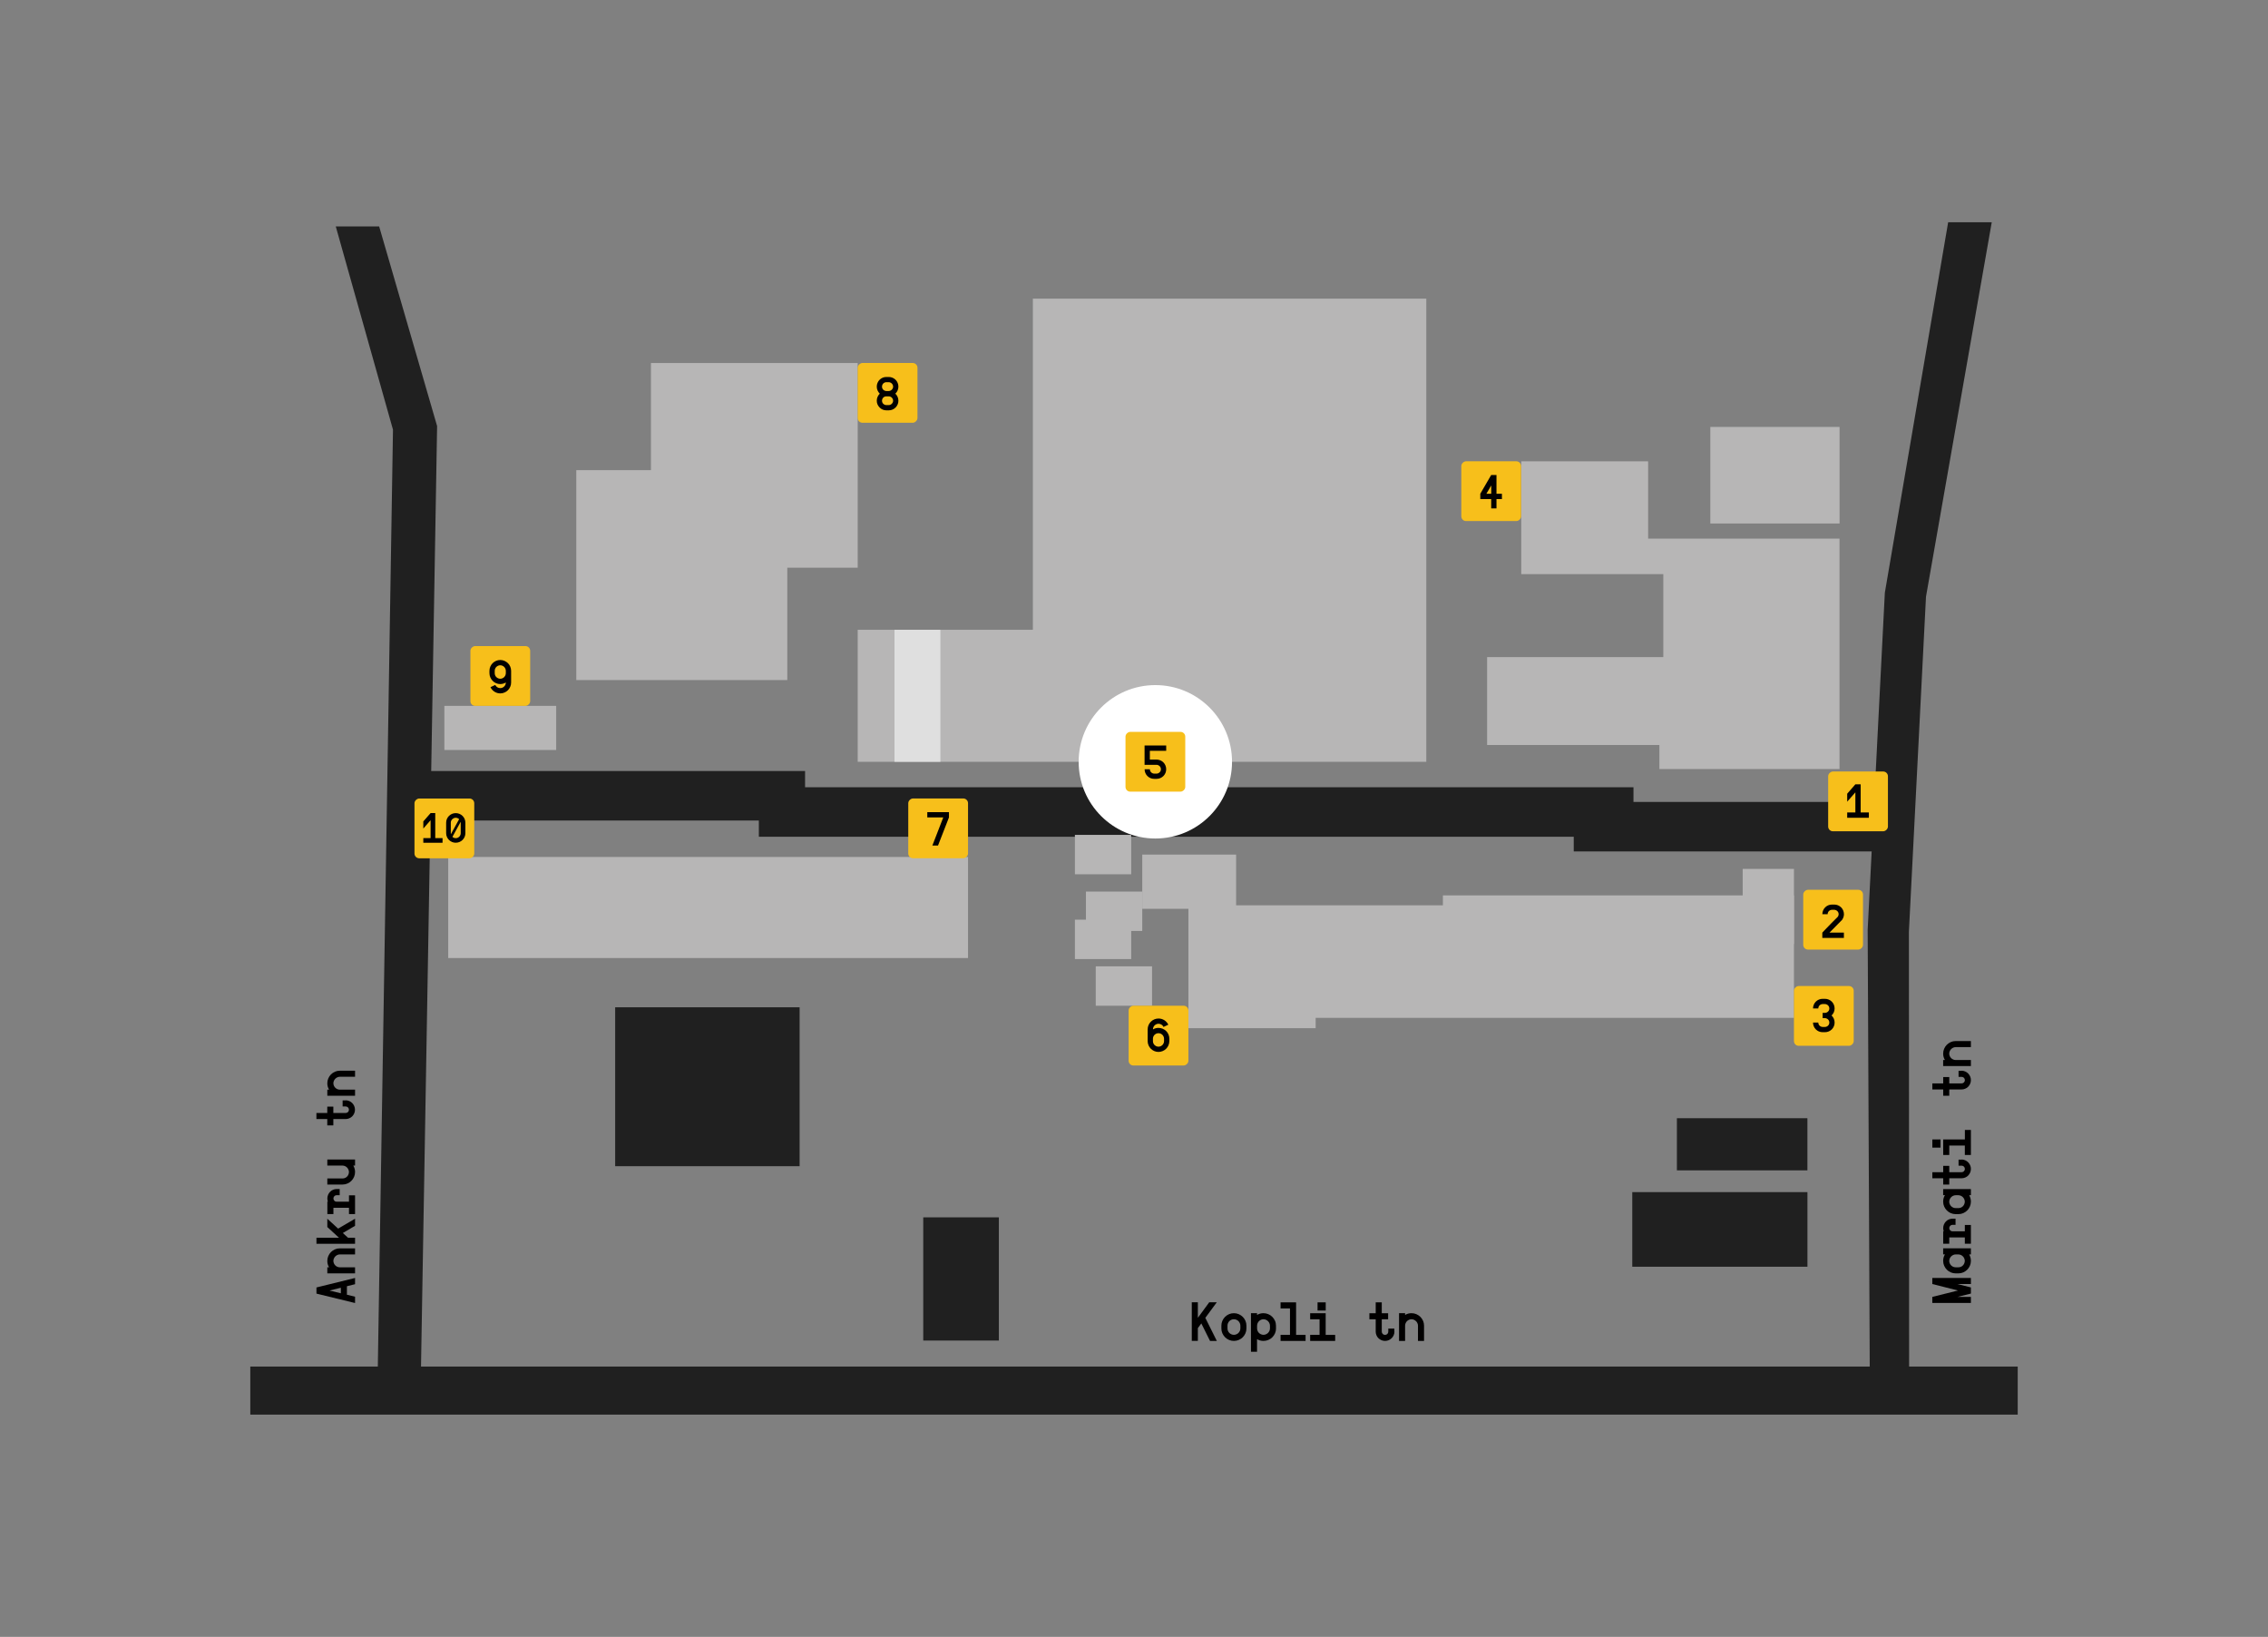 <?xml version="1.0" encoding="UTF-8"?>
<svg id="Layer_1" data-name="Layer 1" xmlns="http://www.w3.org/2000/svg" viewBox="0 0 549.48 396.48">
  <rect x="0" y="0" width="549.48" height="396.48" fill="#808080" stroke="none"/>
  <defs>
    <style>
      .cls-1 {
        fill: #b7b6b6;
      }

      .cls-2 {
        fill: #dfdfdf;
      }

      .cls-3 {
        fill: #010000;
      }

      .cls-4 {
        fill: #f7bf1b;
      }

      .cls-5 {
        fill: #fff;
      }

      .cls-6 {
        fill: #202020;
      }
    </style>
  </defs>
  <polygon class="cls-6" points="97.07 186.75 97.07 198.74 183.85 198.74 183.85 202.67 381.28 202.67 381.28 206.23 456.54 206.23 456.54 194.24 395.75 194.24 395.75 190.68 195.05 190.68 195.05 186.75 97.07 186.75"/>
  <polygon class="cls-6" points="453.01 335.34 462.53 332.43 462.48 225.66 466.62 144.53 482.55 53.84 471.99 53.84 456.65 143.57 452.49 225.21 453.01 335.34"/>
  <polygon class="cls-6" points="95.21 104.08 91.42 338.13 101.97 332.8 105.9 103.2 91.86 54.85 81.35 54.85 95.21 104.08"/>
  <rect class="cls-6" x="60.64" y="331" width="428.2" height="11.64"/>
  <g>
    <polygon class="cls-1" points="207.8 184.52 345.56 184.52 345.56 72.34 250.24 72.34 250.24 152.54 207.8 152.54 207.8 184.52"/>
    <rect class="cls-1" x="108.59" y="207.57" width="125.94" height="24.48"/>
    <rect class="cls-1" x="107.66" y="170.97" width="27.09" height="10.69"/>
    <polygon class="cls-1" points="445.67 186.27 402.03 186.27 402.03 180.45 360.29 180.45 360.29 159.16 402.98 159.16 402.98 139.06 368.56 139.06 368.56 111.74 399.3 111.74 399.3 130.46 445.67 130.46 445.67 186.27"/>
    <rect class="cls-1" x="414.37" y="103.41" width="31.31" height="23.39"/>
    <polygon class="cls-1" points="139.62 164.72 190.74 164.72 190.74 137.51 207.8 137.51 207.8 87.93 157.71 87.93 157.71 113.88 139.62 113.88 139.62 164.72"/>
    <rect class="cls-1" x="422.21" y="210.46" width="12.42" height="18.19"/>
    <rect class="cls-1" x="260.42" y="202.22" width="13.64" height="9.54"/>
    <polygon class="cls-1" points="287.92 249.04 287.92 219.28 349.58 219.28 349.58 216.88 434.63 216.88 434.63 246.54 318.75 246.54 318.75 249.04 287.92 249.04"/>
    <rect class="cls-1" x="276.74" y="206.99" width="22.74" height="13.14"/>
    <rect class="cls-1" x="265.47" y="234.06" width="13.64" height="9.54"/>
    <rect class="cls-1" x="260.42" y="222.76" width="13.64" height="9.54"/>
    <rect class="cls-1" x="263.1" y="215.95" width="13.64" height="9.54"/>
  </g>
  <g>
    <rect class="cls-6" x="395.46" y="288.75" width="42.44" height="18.07"/>
    <rect class="cls-6" x="406.27" y="270.85" width="31.62" height="12.63"/>
    <rect class="cls-6" x="223.68" y="294.86" width="18.32" height="29.84"/>
    <rect class="cls-6" x="149.04" y="243.98" width="44.69" height="38.49"/>
  </g>
  <g>
    <path class="cls-3" d="M86.02,309.54v1.51l-1.97.49v2.06l1.97.48v1.53l-9.35-2.28v-1.49l9.35-2.3ZM82.58,313.25v-1.34l-2.74.68,2.74.66Z"/>
    <path class="cls-3" d="M86.02,302.37v1.47h-3.68c-.21,0-.41.04-.6.13-.19.08-.36.2-.5.34-.14.14-.25.31-.34.5s-.13.39-.13.6.04.41.13.6c.08.19.2.36.34.5s.31.25.5.33c.19.08.39.12.6.12h3.68v1.47h-6.72v-1.47h.43c-.29-.46-.43-.98-.43-1.55,0-.42.08-.81.24-1.18s.38-.7.65-.97c.27-.27.6-.49.96-.65.37-.16.76-.24,1.18-.24h3.69Z"/>
    <path class="cls-3" d="M86.02,295.2v1.71l-2.96,1.74,1.25,1.14h1.71v1.47h-9.35v-1.47h5.45l-2.82-2.59v-2.01l2.62,2.4,4.1-2.4Z"/>
    <path class="cls-3" d="M82.3,288.02v1.47h-.73c-.22,0-.41.08-.56.23-.15.16-.23.34-.23.56s.08.41.23.56c.15.16.34.23.56.23h2.98v-1.54h1.47v4.54h-1.47v-1.53h-3.77v1.53h-1.47v-3h.13c-.04-.12-.08-.25-.1-.39-.02-.13-.03-.27-.03-.41,0-.31.06-.6.18-.88.12-.27.28-.52.48-.72.2-.21.44-.37.72-.49.27-.12.57-.18.89-.18h.73Z"/>
    <path class="cls-3" d="M86.02,280.85v1.47h-.42c.13.23.24.48.31.74.08.27.11.54.11.82,0,.42-.08.81-.24,1.18s-.38.69-.65.96c-.27.27-.6.49-.96.65-.37.16-.76.24-1.18.24h-3.69v-1.47h3.69c.21,0,.41-.04.6-.12.19-.08.35-.19.49-.33s.25-.31.33-.5c.08-.19.13-.39.13-.6s-.04-.41-.13-.6c-.08-.19-.19-.36-.33-.5-.14-.14-.3-.25-.49-.34-.19-.08-.39-.13-.6-.13h-3.69v-1.47h6.72Z"/>
    <path class="cls-3" d="M83.74,266.51c.31,0,.6.06.88.18.28.12.52.28.72.49s.37.45.48.72c.12.27.18.57.18.88s-.06.62-.18.89c-.12.27-.28.51-.48.72-.2.2-.44.36-.72.48s-.57.18-.88.18h-2.98v1.53h-1.47v-1.53h-2.63v-1.47h2.63v-1.54h1.47v1.54h2.99c.22,0,.41-.08.56-.23.15-.15.23-.34.23-.56s-.08-.41-.23-.56c-.15-.15-.34-.23-.56-.23h-.74v-1.47h.73Z"/>
    <path class="cls-3" d="M86.02,259.34v1.47h-3.68c-.21,0-.41.04-.6.13-.19.08-.36.2-.5.34-.14.14-.25.31-.34.5s-.13.39-.13.6.04.41.13.6c.08.19.2.36.34.5s.31.25.5.33c.19.08.39.12.6.12h3.68v1.47h-6.72v-1.47h.43c-.29-.46-.43-.98-.43-1.55,0-.42.08-.81.24-1.18s.38-.7.65-.97c.27-.27.6-.49.96-.65.37-.16.76-.24,1.18-.24h3.69Z"/>
  </g>
  <g>
    <path class="cls-3" d="M477.5,309.54v1.47h-3.28l3.28.82v1.49l-3.27.81h3.27v1.47h-9.35v-1.47l6.22-1.55-6.22-1.57v-1.47h9.35Z"/>
    <path class="cls-3" d="M477.5,302.37v1.47h-.42c.13.23.24.48.31.74.07.27.11.54.11.82,0,.42-.08.81-.24,1.18s-.38.69-.65.96c-.27.27-.6.49-.96.65-.37.16-.76.24-1.18.24h-.65c-.42,0-.82-.08-1.19-.24-.37-.16-.69-.38-.96-.65s-.49-.6-.65-.96-.24-.76-.24-1.18c0-.58.14-1.1.43-1.57h-.43v-1.47h6.72ZM474.47,303.84h-.65c-.21,0-.41.04-.6.13-.19.08-.36.2-.5.34-.14.14-.25.31-.34.5-.08.19-.13.39-.13.6s.04.41.13.6c.08.19.2.36.34.5.14.14.31.25.5.33.19.08.39.12.6.12h.65c.21,0,.41-.04.6-.12.19-.08.35-.19.49-.33.14-.14.25-.31.33-.5.08-.19.13-.39.13-.6s-.04-.41-.13-.6c-.08-.19-.19-.36-.33-.5-.14-.14-.3-.25-.49-.34-.19-.08-.39-.13-.6-.13Z"/>
    <path class="cls-3" d="M473.78,295.2v1.47h-.73c-.22,0-.41.08-.56.23-.15.16-.23.34-.23.56s.08.41.23.56c.16.16.34.23.56.23h2.98v-1.54h1.47v4.54h-1.47v-1.53h-3.77v1.53h-1.47v-3h.13c-.04-.12-.08-.25-.1-.39-.02-.13-.03-.27-.03-.41,0-.31.06-.6.18-.88.12-.27.28-.52.48-.72.2-.21.44-.37.72-.49.27-.12.57-.18.89-.18h.73Z"/>
    <path class="cls-3" d="M477.5,288.02v1.47h-.42c.13.23.24.48.31.74.07.27.11.54.11.82,0,.42-.08.81-.24,1.18s-.38.69-.65.96c-.27.27-.6.49-.96.65-.37.16-.76.24-1.18.24h-.65c-.42,0-.82-.08-1.19-.24-.37-.16-.69-.38-.96-.65s-.49-.6-.65-.96-.24-.76-.24-1.18c0-.58.14-1.1.43-1.57h-.43v-1.47h6.72ZM474.47,289.5h-.65c-.21,0-.41.04-.6.13-.19.08-.36.2-.5.34-.14.14-.25.31-.34.5-.08.19-.13.39-.13.6s.04.41.13.6c.08.19.2.36.34.5.14.14.31.25.5.33.19.08.39.12.6.12h.65c.21,0,.41-.04.6-.12.19-.08.35-.19.49-.33.14-.14.25-.31.33-.5.08-.19.13-.39.13-.6s-.04-.41-.13-.6c-.08-.19-.19-.36-.33-.5-.14-.14-.3-.25-.49-.34-.19-.08-.39-.13-.6-.13Z"/>
    <path class="cls-3" d="M475.23,280.85c.31,0,.6.06.88.18.28.12.52.28.72.49.2.21.37.45.49.72s.18.57.18.88-.06.62-.18.89-.28.51-.48.72-.44.36-.72.48c-.28.12-.57.18-.88.18h-2.98v1.53h-1.47v-1.53h-2.63v-1.47h2.63v-1.54h1.47v1.54h2.99c.22,0,.41-.08.56-.23.15-.15.23-.34.23-.56s-.08-.41-.23-.56c-.15-.15-.34-.23-.56-.23h-.74v-1.47h.73Z"/>
    <path class="cls-3" d="M468.16,277.97v-1.98h1.98v1.98h-1.98ZM477.5,273.69v6.06h-1.47v-2.28h-3.77v2.28h-1.47v-3.76h5.25v-2.3h1.47Z"/>
    <path class="cls-3" d="M475.23,259.34c.31,0,.6.06.88.18.28.12.52.28.72.49.2.21.37.45.49.72s.18.57.18.88-.06.62-.18.89-.28.51-.48.72-.44.36-.72.48c-.28.12-.57.18-.88.18h-2.98v1.53h-1.47v-1.53h-2.63v-1.47h2.63v-1.54h1.47v1.54h2.99c.22,0,.41-.08.56-.23.15-.15.23-.34.23-.56s-.08-.41-.23-.56c-.15-.15-.34-.23-.56-.23h-.74v-1.47h.73Z"/>
    <path class="cls-3" d="M477.5,252.16v1.47h-3.68c-.21,0-.41.04-.6.13-.19.08-.36.2-.5.34-.14.14-.25.31-.34.5s-.13.39-.13.6.04.41.13.6c.08.19.2.36.34.5.14.14.31.25.5.33.19.08.39.12.6.12h3.68v1.47h-6.72v-1.47h.43c-.29-.46-.43-.98-.43-1.55,0-.42.08-.81.24-1.18s.38-.7.65-.97.6-.49.96-.65.76-.24,1.18-.24h3.69Z"/>
  </g>
  <g>
    <path class="cls-3" d="M294.81,324.79h-1.65l-2.11-4.24-.84,1.14v3.09h-1.47v-9.35h1.47v3.76l2.76-3.76h1.83l-2.78,3.77,2.78,5.58Z"/>
    <path class="cls-3" d="M301.98,321.76c0,.42-.08.81-.24,1.18s-.38.69-.65.96c-.27.28-.6.49-.97.65s-.77.24-1.18.24-.81-.08-1.18-.24-.69-.38-.96-.65c-.27-.27-.49-.6-.65-.96-.16-.37-.24-.76-.24-1.18v-.66c0-.42.08-.81.24-1.18.16-.37.38-.69.65-.96s.6-.49.96-.65.76-.24,1.18-.24.81.08,1.18.24.7.38.97.65.49.6.65.96.24.76.24,1.18v.66ZM300.51,321.77v-.67c0-.21-.04-.42-.13-.61-.08-.19-.2-.36-.34-.5-.14-.14-.31-.25-.5-.33s-.39-.12-.6-.12-.41.04-.6.12c-.19.08-.36.19-.5.33s-.25.31-.33.5c-.08.19-.12.39-.12.61v.67c0,.21.04.41.12.6.08.19.19.35.33.49.14.14.31.25.5.33.19.08.39.12.6.12s.41-.04.6-.12.36-.19.5-.33c.14-.14.25-.31.34-.49.08-.19.13-.39.13-.6Z"/>
    <path class="cls-3" d="M309.15,321.76c0,.42-.08.81-.24,1.18s-.38.69-.65.96c-.27.28-.6.49-.97.65s-.77.24-1.18.24c-.28,0-.56-.04-.82-.11-.26-.08-.51-.18-.74-.31v3.05h-1.47v-9.35h1.47v.43c.46-.28.98-.43,1.55-.43.42,0,.81.08,1.18.24s.7.38.97.65.49.6.65.96.24.76.24,1.19v.65ZM307.68,321.76v-.65c0-.21-.04-.41-.13-.6-.08-.19-.2-.36-.34-.5-.14-.14-.31-.25-.5-.34-.19-.08-.39-.13-.6-.13s-.41.04-.6.13c-.19.08-.36.2-.5.34-.14.14-.25.31-.33.5-.08.19-.12.39-.12.6v.65c0,.21.04.41.12.6.08.19.19.35.33.49.14.14.31.25.5.33.19.08.39.13.6.13s.41-.04.6-.13c.19-.08.36-.19.5-.33.14-.14.25-.3.34-.49.08-.19.13-.39.13-.6Z"/>
    <path class="cls-3" d="M316.31,324.79h-6.06v-1.47h2.28v-6.4h-2.28v-1.47h3.76v7.88h2.3v1.47Z"/>
    <path class="cls-3" d="M323.48,324.79h-6.06v-1.47h2.28v-3.77h-2.28v-1.47h3.76v5.25h2.3v1.47ZM319.21,315.45h1.98v1.98h-1.98v-1.98Z"/>
    <path class="cls-3" d="M337.84,322.52c0,.31-.06.6-.18.88-.12.28-.28.52-.49.72-.21.2-.45.37-.72.49s-.57.18-.88.18-.62-.06-.89-.18-.51-.28-.72-.48-.36-.44-.48-.72c-.12-.28-.18-.57-.18-.88v-2.98h-1.53v-1.47h1.53v-2.63h1.47v2.63h1.54v1.47h-1.54v2.99c0,.22.08.41.23.56.15.15.34.23.56.23s.41-.08.56-.23c.15-.15.23-.34.23-.56v-.74h1.47v.73Z"/>
    <path class="cls-3" d="M345.01,324.79h-1.47v-3.68c0-.21-.04-.41-.13-.6-.08-.19-.2-.36-.34-.5-.14-.14-.31-.25-.5-.34s-.39-.13-.6-.13-.41.04-.6.13c-.19.08-.36.2-.5.34-.14.14-.25.31-.33.5-.08.19-.12.39-.12.6v3.68h-1.47v-6.72h1.47v.43c.46-.29.98-.43,1.55-.43.42,0,.81.08,1.18.24s.7.38.97.65.49.6.65.96.24.76.24,1.18v3.69Z"/>
  </g>
  <g>
    <circle class="cls-5" cx="279.91" cy="184.52" r="18.58"/>
    <rect class="cls-4" x="442.92" y="186.86" width="14.48" height="14.48" rx="1.15" ry="1.15" transform="translate(256.06 644.27) rotate(-90)"/>
    <rect class="cls-4" x="220.05" y="193.41" width="14.48" height="14.48" rx="1.15" ry="1.15" transform="translate(26.64 427.93) rotate(-90)"/>
    <rect class="cls-4" x="273.44" y="243.6" width="14.48" height="14.48" rx="1.15" ry="1.15" transform="translate(29.84 531.52) rotate(-90)"/>
    <rect class="cls-4" x="434.63" y="238.83" width="14.48" height="14.48" rx="1.15" ry="1.15" transform="translate(195.8 687.94) rotate(-90)"/>
    <rect class="cls-4" x="207.8" y="87.93" width="14.48" height="14.48" rx="1.15" ry="1.15" transform="translate(119.87 310.2) rotate(-90)"/>
    <rect class="cls-4" x="436.88" y="215.52" width="14.48" height="14.48" rx="1.15" ry="1.15" transform="translate(221.36 666.88) rotate(-90)"/>
    <rect class="cls-4" x="354.04" y="111.74" width="14.48" height="14.48" rx="1.15" ry="1.15" transform="translate(242.3 480.25) rotate(-90)"/>
    <rect class="cls-4" x="100.42" y="193.41" width="14.48" height="14.48" rx="1.15" ry="1.15" transform="translate(-92.99 308.31) rotate(-90)"/>
    <rect class="cls-4" x="272.68" y="177.28" width="14.48" height="14.48" rx="1.15" ry="1.15" transform="translate(95.4 464.43) rotate(-90)"/>
    <path class="cls-3" d="M282.54,186.32c0,.32-.06.62-.18.91-.12.28-.29.53-.5.74-.21.21-.46.38-.75.5-.29.12-.59.18-.91.18h-.56c-.32,0-.62-.06-.91-.18-.28-.12-.53-.29-.74-.5-.21-.21-.38-.46-.5-.74-.12-.28-.18-.59-.18-.91h1.28c0,.15.03.28.08.41s.13.24.22.33c.1.1.21.17.34.23.13.06.27.09.41.09h.56c.15,0,.28-.03.41-.09.13-.06.25-.13.34-.23.1-.1.18-.21.23-.33s.08-.26.08-.41-.03-.28-.08-.41-.13-.24-.23-.34-.21-.17-.34-.23c-.13-.06-.27-.09-.41-.09h-2.9v-4.68h5.24v1.28h-3.96v2.13h1.62c.32,0,.63.06.91.18.29.12.54.29.75.5.21.21.38.46.5.75.12.29.18.59.18.91Z"/>
    <path class="cls-3" d="M229.91,197.99l-2.65,6.81h-1.37l2.64-6.81h-3.87v-1.28h5.25v1.28Z"/>
    <path class="cls-3" d="M217.66,97.06c0,.32-.06.62-.18.9-.12.28-.29.53-.5.74-.21.21-.46.38-.75.51-.29.12-.59.18-.91.18h-.57c-.32,0-.62-.06-.9-.18-.28-.12-.53-.29-.74-.51-.21-.21-.38-.46-.51-.74-.12-.28-.18-.58-.18-.9,0-.34.07-.66.2-.95.13-.29.31-.54.53-.76-.22-.21-.4-.47-.53-.76-.13-.29-.2-.6-.2-.94s.06-.63.18-.91c.12-.29.29-.54.5-.75.21-.21.46-.38.74-.5.28-.12.59-.18.91-.18h.57c.32,0,.63.06.91.18.29.12.54.29.75.5.21.21.38.46.5.75.12.29.18.59.18.91s-.07.65-.2.94c-.13.29-.31.54-.54.76.23.21.41.47.54.76.13.29.2.61.2.95ZM216.38,93.65c0-.15-.03-.28-.09-.42-.06-.13-.13-.24-.23-.34s-.21-.17-.34-.23c-.13-.06-.27-.09-.41-.09h-.57c-.15,0-.28.03-.41.09-.13.06-.24.13-.34.23s-.17.21-.22.34c-.05.13-.08.27-.08.42s.03.28.08.41c.05.13.13.24.22.33.1.1.21.17.34.23.13.06.27.09.41.09h.57c.15,0,.28-.03.41-.09.13-.06.24-.13.34-.23.1-.1.17-.21.23-.33.06-.13.09-.26.09-.41ZM216.38,97.06c0-.15-.03-.28-.09-.41s-.13-.25-.23-.34-.21-.18-.34-.23c-.13-.05-.27-.08-.41-.08h-.57c-.15,0-.28.03-.41.08-.13.05-.24.13-.34.23s-.17.21-.22.34-.08.27-.08.41.03.28.08.41.13.24.22.33c.1.1.21.17.34.23.13.06.27.09.41.09h.57c.15,0,.28-.03.41-.09.13-.06.24-.13.34-.23.1-.1.17-.21.23-.33s.09-.26.09-.41Z"/>
    <rect class="cls-4" x="113.97" y="156.49" width="14.48" height="14.48" rx="1.15" ry="1.15" transform="translate(-42.52 284.94) rotate(-90)"/>
    <path class="cls-3" d="M123.83,165.33c0,.36-.07.7-.21,1.02s-.33.6-.56.83c-.24.24-.52.43-.84.56-.32.14-.66.21-1.02.21-.51,0-.97-.14-1.4-.41-.42-.27-.75-.64-.97-1.1l1.16-.54c.11.23.27.42.49.56.22.14.46.21.72.21.18,0,.36-.04.52-.11.17-.07.31-.17.43-.29.12-.12.22-.26.29-.42.07-.16.11-.34.11-.52v-.02c-.2.12-.41.21-.64.28-.23.06-.47.1-.71.1-.36,0-.7-.07-1.02-.21-.32-.14-.6-.33-.83-.57s-.42-.52-.56-.84c-.14-.32-.21-.66-.21-1.03v-.56c0-.36.07-.7.21-1.02.14-.32.33-.6.56-.83s.52-.43.83-.56c.32-.14.66-.21,1.02-.21s.7.07,1.02.21c.32.14.6.33.84.56s.43.52.56.83.21.66.21,1.02v2.85ZM122.55,163.05v-.56c0-.18-.04-.36-.11-.52-.07-.17-.17-.31-.29-.43-.12-.12-.27-.22-.43-.29-.17-.07-.34-.11-.52-.11s-.36.04-.52.11c-.16.07-.31.17-.43.29-.12.12-.22.26-.29.43-.07.17-.1.34-.1.52v.56c0,.18.03.36.1.52.07.17.16.31.29.43.12.12.27.22.43.29.17.07.34.11.52.11s.36-.04.52-.11c.17-.07.31-.17.43-.29.12-.12.22-.27.29-.43.07-.17.11-.34.11-.52Z"/>
    <g>
      <path class="cls-3" d="M107.22,204.13h-4.66v-1.13h1.76v-4.33l-1.76,2.01v-1.72l1.76-2.02h1.13v6.06h1.77v1.13Z"/>
      <path class="cls-3" d="M112.75,201.8c0,.32-.06.62-.18.9-.12.28-.29.53-.5.74-.21.21-.46.38-.75.5s-.59.18-.91.18-.62-.06-.9-.18c-.28-.12-.53-.29-.74-.5-.21-.21-.38-.46-.5-.74-.12-.28-.18-.58-.18-.9v-2.53c0-.32.06-.62.18-.9.12-.28.29-.53.5-.74.21-.21.46-.38.74-.5.28-.12.58-.18.9-.18s.62.06.91.18.53.29.75.5c.21.21.38.46.5.74.12.28.18.58.18.9v2.53ZM110.41,198.07c-.16,0-.32.03-.46.1s-.27.15-.38.26c-.11.11-.19.23-.26.38-.06.15-.09.3-.09.46v2.53s0,.08,0,.13c0,.04,0,.08.02.12l2-3.64c-.11-.1-.23-.18-.38-.25-.14-.06-.29-.09-.45-.09ZM111.62,201.81v-2.54s0-.07,0-.1c0-.03,0-.07-.02-.1l-1.99,3.63c.22.2.49.31.81.31.16,0,.32-.03.46-.09s.27-.15.38-.26c.11-.11.2-.24.26-.38.06-.14.1-.3.1-.46Z"/>
    </g>
    <path class="cls-3" d="M283.3,252.17c0,.36-.07.7-.21,1.02s-.33.6-.56.83c-.24.24-.52.43-.84.56-.32.14-.66.21-1.02.21s-.7-.07-1.02-.21c-.32-.14-.6-.33-.83-.56-.24-.24-.42-.52-.56-.83-.14-.32-.21-.66-.21-1.02v-2.85c0-.36.07-.7.21-1.02.14-.32.33-.6.56-.83s.52-.43.83-.56c.32-.14.66-.21,1.02-.21.25,0,.5.03.74.1.24.07.46.17.67.3.21.13.39.29.56.48.17.18.31.39.41.62l-1.16.54c-.11-.23-.27-.42-.49-.56-.22-.14-.46-.21-.72-.21-.18,0-.36.04-.52.11-.16.07-.31.17-.43.29-.12.12-.22.26-.29.43-.07.17-.1.34-.1.52v.02c.4-.25.85-.37,1.34-.37.36,0,.7.07,1.02.21.32.14.6.33.84.56s.43.52.56.83.21.66.21,1.02v.57ZM282.02,252.17v-.57c0-.18-.04-.36-.11-.52-.07-.16-.17-.31-.29-.43-.12-.12-.27-.22-.43-.29s-.34-.1-.52-.1-.36.03-.52.1c-.16.07-.31.17-.43.29-.12.12-.22.27-.29.43-.07.17-.1.34-.1.52v.57c0,.18.03.36.1.52.07.16.16.31.29.43.12.12.27.21.43.29.17.07.34.11.52.11s.36-.04.52-.11.31-.17.43-.29c.12-.12.22-.26.29-.43.07-.16.11-.34.11-.52Z"/>
    <path class="cls-3" d="M452.77,198.07h-5.24v-1.28h1.98v-4.87l-1.98,2.26v-1.93l1.98-2.28h1.28v6.81h1.99v1.28Z"/>
    <path class="cls-3" d="M446.74,227.18h-5.24v-1.28c.09-.1.22-.23.37-.4.16-.17.33-.35.53-.55s.4-.41.61-.63c.21-.22.43-.44.64-.66.5-.51,1.03-1.04,1.61-1.61.13-.18.2-.38.2-.61,0-.15-.03-.28-.08-.41-.05-.13-.13-.24-.23-.34s-.21-.17-.34-.23c-.13-.06-.27-.09-.41-.09h-.56c-.15,0-.28.03-.41.09-.13.06-.24.13-.34.23s-.17.21-.22.34c-.05.13-.08.27-.08.41h-1.28c0-.32.06-.63.18-.91.12-.29.29-.54.5-.75.21-.21.46-.38.74-.5s.59-.18.91-.18h.56c.32,0,.63.06.91.18s.54.29.75.5c.21.21.38.46.5.75.12.29.18.59.18.91,0,.25-.04.48-.12.71-.08.23-.18.44-.32.64,0,.02-.12.13-.33.34-.21.21-.47.47-.77.78-.3.31-.63.64-.98,1-.35.36-.68.68-.98.98h3.49v1.28Z"/>
    <path class="cls-3" d="M444.48,247.68c0,.32-.06.62-.18.91-.12.28-.29.53-.5.74-.21.21-.46.38-.75.5-.29.12-.59.18-.91.18h-.56c-.32,0-.62-.06-.91-.18-.28-.12-.53-.29-.74-.5-.21-.21-.38-.46-.5-.74-.12-.28-.18-.59-.18-.91h1.28c0,.15.03.28.08.41s.13.24.22.33c.1.1.21.17.34.23.13.06.27.09.41.09h.56c.15,0,.28-.03.41-.09.13-.06.25-.13.34-.23.1-.1.18-.21.23-.33s.08-.26.08-.41-.03-.28-.08-.41-.13-.24-.23-.34-.21-.17-.34-.23c-.13-.06-.27-.09-.41-.09h-.56v-1.28h.56c.15,0,.28-.03.41-.09.13-.06.25-.13.34-.23s.18-.21.23-.33.08-.26.08-.41-.03-.28-.08-.41c-.05-.13-.13-.24-.23-.34s-.21-.17-.34-.23c-.13-.06-.27-.09-.41-.09h-.56c-.15,0-.28.03-.41.09-.13.06-.24.13-.34.23-.1.1-.17.21-.22.34-.05.13-.08.27-.08.41h-1.28c0-.32.06-.63.18-.91.12-.29.29-.54.5-.75.21-.21.46-.38.74-.5.28-.12.59-.18.91-.18h.56c.32,0,.63.06.91.18.29.12.54.29.75.5.21.21.38.46.5.75.12.29.18.59.18.91s-.07.65-.2.94c-.13.29-.31.54-.54.75.23.22.41.48.54.76.13.29.2.6.2.95Z"/>
    <path class="cls-3" d="M363.88,120.88h-1.32v2.26h-1.28v-2.26h-2.64v-1.29l2.64-4.54h1.28v4.55h1.32v1.28ZM361.29,119.6v-2.02l-1.17,2.01h1.17Z"/>
  </g>
  <rect class="cls-2" x="216.72" y="152.54" width="11.11" height="31.98"/>
</svg>